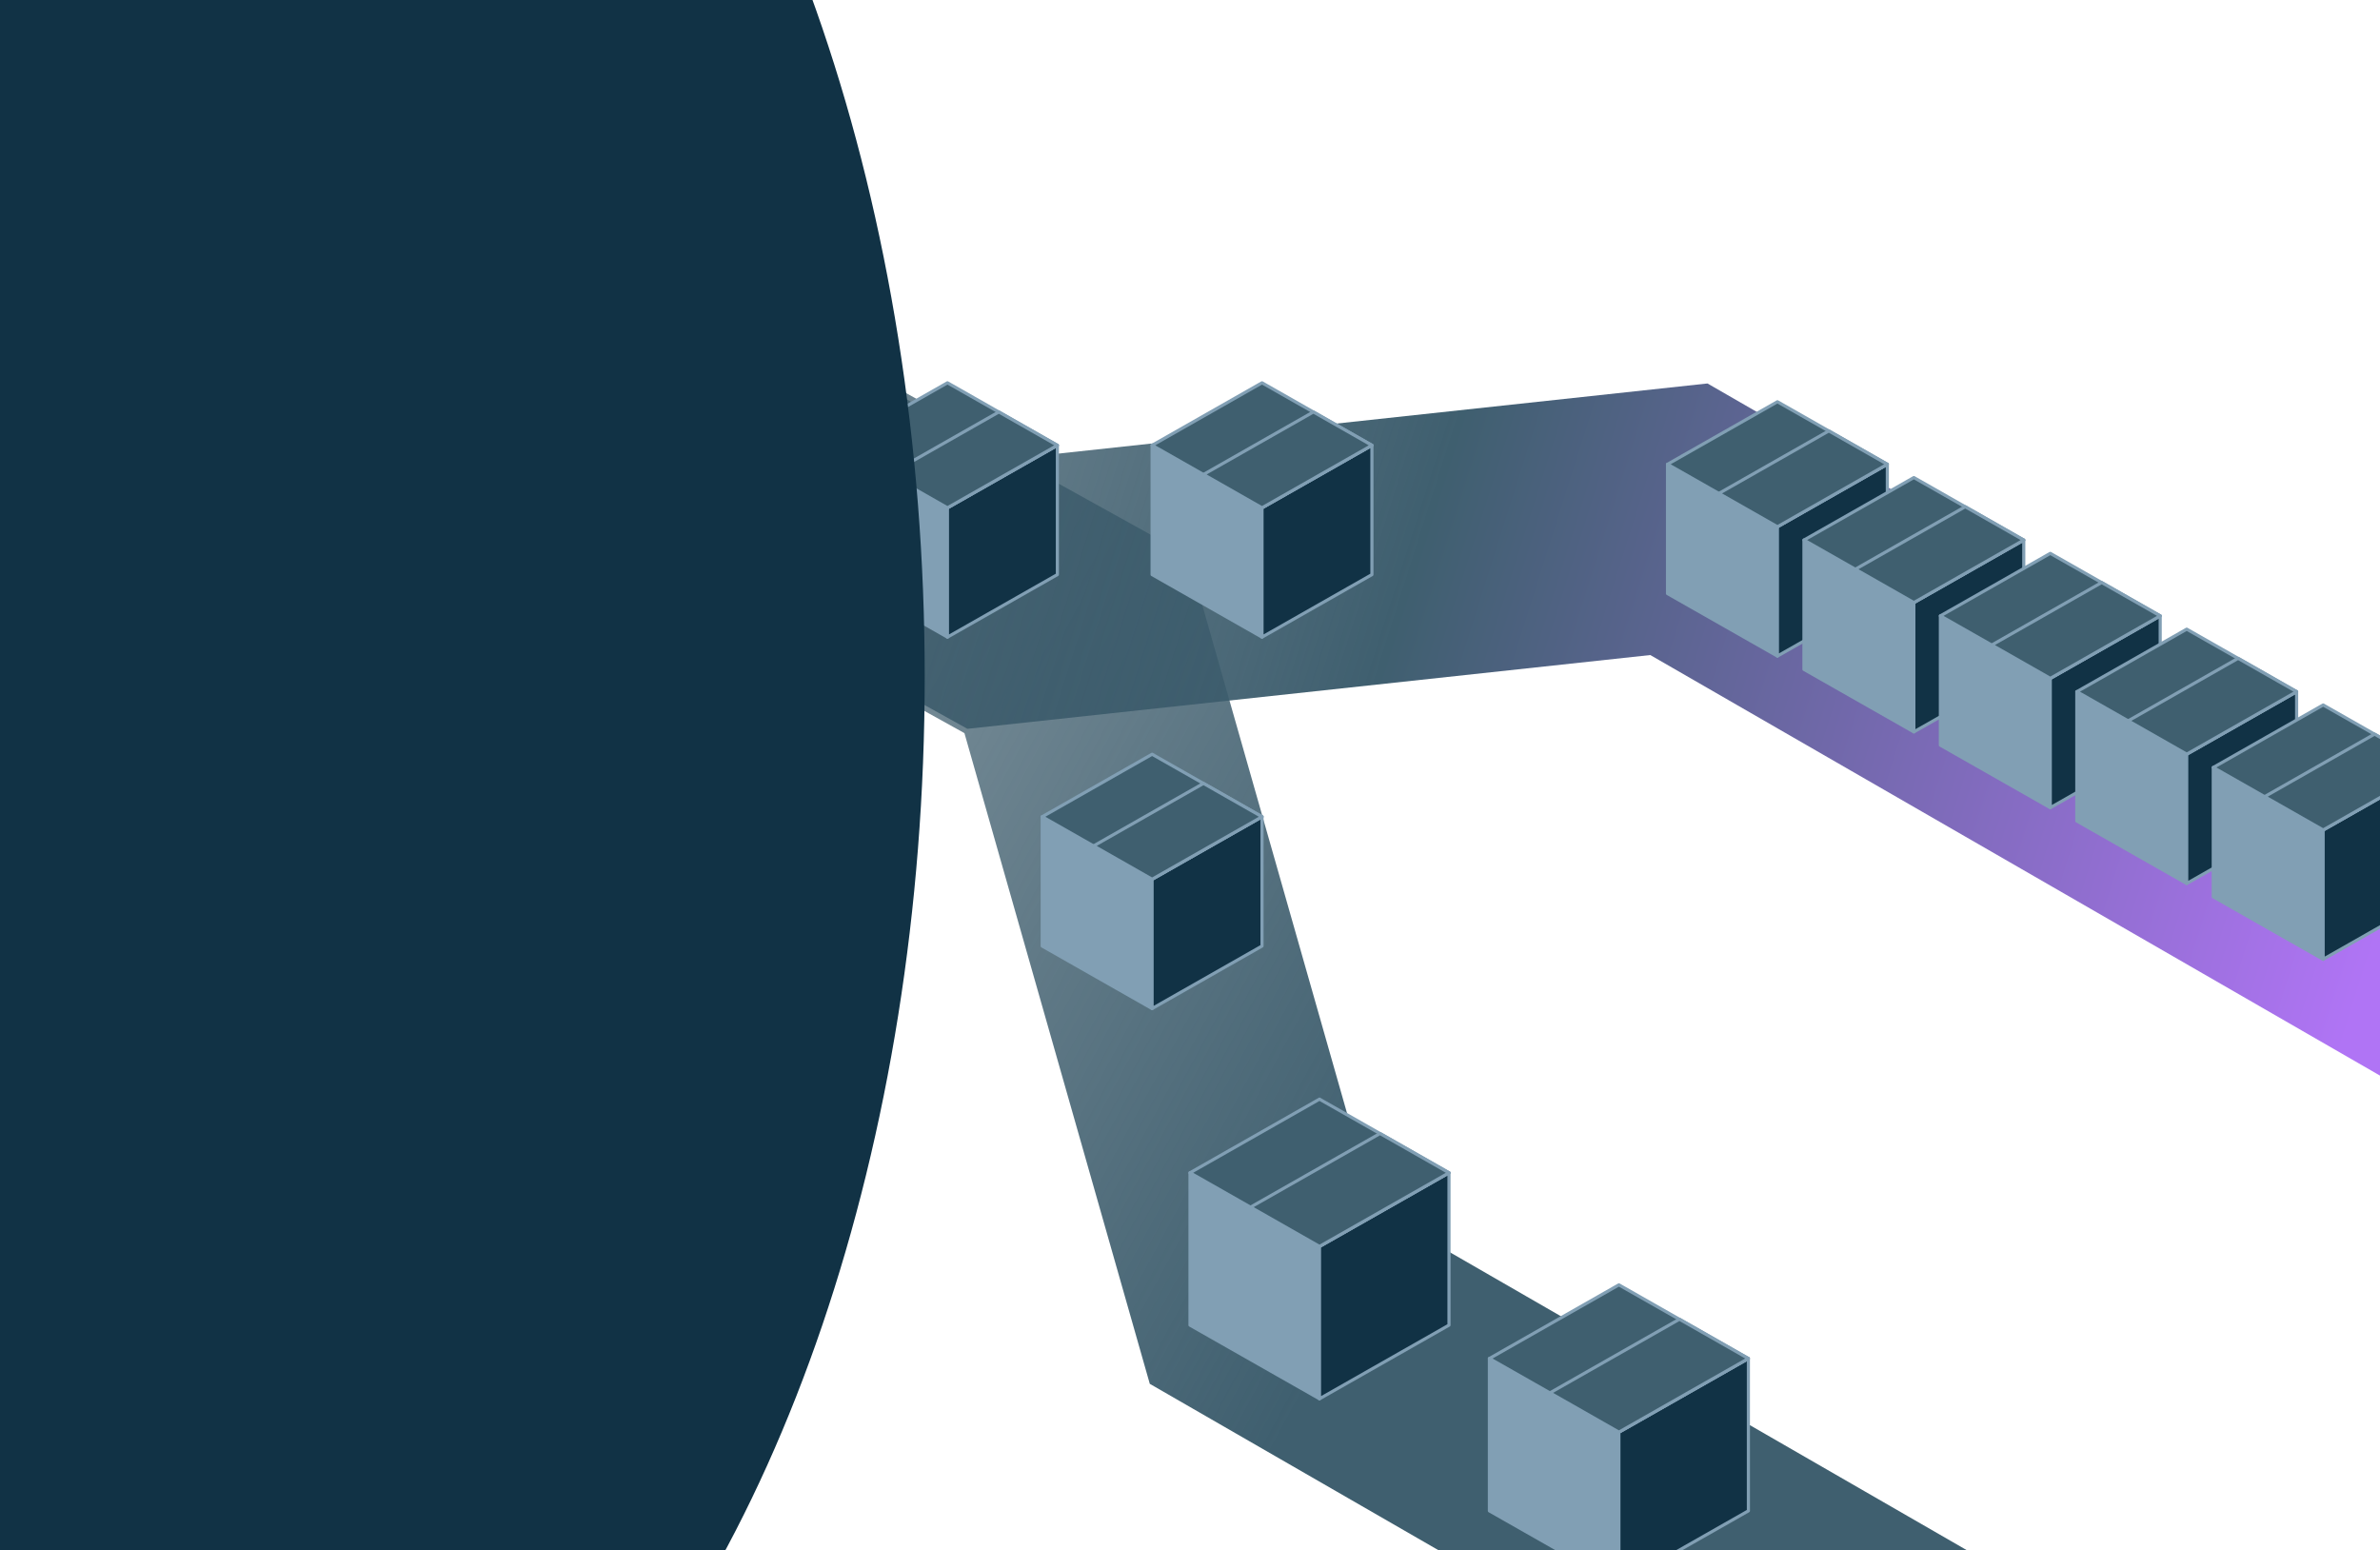 <svg width="628" height="409" viewBox="0 0 628 409" fill="none" xmlns="http://www.w3.org/2000/svg">
<g clip-path="url(#clip0_150_16677)">
<path d="M700 553.5L333 342L284 170L-113.5 -50.5" stroke="url(#paint0_linear_150_16677)" stroke-width="69.617"/>
<path d="M810 348.5L443 137L262.5 156.5L-135 -64" stroke="url(#paint1_linear_150_16677)" stroke-width="69.617"/>
<path d="M76 40.49L105 56.98V91.097L76 74.607V40.49Z" fill="#819FB4" stroke="#819FB4" stroke-width="0.829" stroke-linejoin="round"/>
<path d="M134 40.49L105 56.98V91.097L134 74.607V40.49Z" fill="#113245" stroke="#819FB4" stroke-width="0.829" stroke-linejoin="round"/>
<path d="M105 24L76.001 40.49L105 56.98L134 40.49L105 24Z" fill="#3F5F6F" stroke="#819FB4" stroke-width="0.829" stroke-linejoin="round"/>
<path d="M118.559 31.695L89.559 48.185L105 56.98L134 40.49L118.559 31.695Z" fill="#3F5F6F" stroke="#819FB4" stroke-width="0.829" stroke-linejoin="round"/>
<path d="M177 94.49L206 110.98V145.097L177 128.607V94.49Z" fill="#819FB4" stroke="#819FB4" stroke-width="0.829" stroke-linejoin="round"/>
<path d="M235 94.49L206 110.98V145.097L235 128.607V94.49Z" fill="#113245" stroke="#819FB4" stroke-width="0.829" stroke-linejoin="round"/>
<path d="M206 78L177.001 94.49L206 110.98L235 94.49L206 78Z" fill="#3F5F6F" stroke="#819FB4" stroke-width="0.829" stroke-linejoin="round"/>
<path d="M219.559 85.695L190.559 102.185L206 110.98L235 94.49L219.559 85.695Z" fill="#3F5F6F" stroke="#819FB4" stroke-width="0.829" stroke-linejoin="round"/>
<path d="M221 117.49L250 133.98V168.097L221 151.607V117.49Z" fill="#819FB4" stroke="#819FB4" stroke-width="0.829" stroke-linejoin="round"/>
<path d="M279 117.49L250 133.98V168.097L279 151.607V117.49Z" fill="#113245" stroke="#819FB4" stroke-width="0.829" stroke-linejoin="round"/>
<path d="M250 101L221.001 117.49L250 133.98L279 117.49L250 101Z" fill="#3F5F6F" stroke="#819FB4" stroke-width="0.829" stroke-linejoin="round"/>
<path d="M263.559 108.695L234.559 125.185L250 133.98L279 117.49L263.559 108.695Z" fill="#3F5F6F" stroke="#819FB4" stroke-width="0.829" stroke-linejoin="round"/>
<path d="M304 117.49L333 133.98V168.097L304 151.607V117.49Z" fill="#819FB4" stroke="#819FB4" stroke-width="0.829" stroke-linejoin="round"/>
<path d="M362 117.49L333 133.98V168.097L362 151.607V117.49Z" fill="#113245" stroke="#819FB4" stroke-width="0.829" stroke-linejoin="round"/>
<path d="M333 101L304.001 117.49L333 133.98L362 117.49L333 101Z" fill="#3F5F6F" stroke="#819FB4" stroke-width="0.829" stroke-linejoin="round"/>
<path d="M346.559 108.695L317.559 125.185L333 133.98L362 117.49L346.559 108.695Z" fill="#3F5F6F" stroke="#819FB4" stroke-width="0.829" stroke-linejoin="round"/>
<path d="M275 215.49L304 231.98V266.097L275 249.607V215.49Z" fill="#819FB4" stroke="#819FB4" stroke-width="0.829" stroke-linejoin="round"/>
<path d="M333 215.49L304 231.98V266.097L333 249.607V215.49Z" fill="#113245" stroke="#819FB4" stroke-width="0.829" stroke-linejoin="round"/>
<path d="M304 199L275.001 215.49L304 231.98L333 215.49L304 199Z" fill="#3F5F6F" stroke="#819FB4" stroke-width="0.829" stroke-linejoin="round"/>
<path d="M317.559 206.695L288.559 223.185L304 231.98L333 215.49L317.559 206.695Z" fill="#3F5F6F" stroke="#819FB4" stroke-width="0.829" stroke-linejoin="round"/>
<path d="M440 122.49L469 138.98V173.097L440 156.607V122.49Z" fill="#819FB4" stroke="#819FB4" stroke-width="0.829" stroke-linejoin="round"/>
<path d="M498 122.49L469 138.98V173.097L498 156.607V122.49Z" fill="#113245" stroke="#819FB4" stroke-width="0.829" stroke-linejoin="round"/>
<path d="M469 106L440.001 122.49L469 138.98L498 122.49L469 106Z" fill="#3F5F6F" stroke="#819FB4" stroke-width="0.829" stroke-linejoin="round"/>
<path d="M482.559 113.695L453.559 130.185L469 138.98L498 122.49L482.559 113.695Z" fill="#3F5F6F" stroke="#819FB4" stroke-width="0.829" stroke-linejoin="round"/>
<path d="M476 142.49L505 158.98V193.097L476 176.607V142.49Z" fill="#819FB4" stroke="#819FB4" stroke-width="0.829" stroke-linejoin="round"/>
<path d="M534 142.49L505 158.98V193.097L534 176.607V142.49Z" fill="#113245" stroke="#819FB4" stroke-width="0.829" stroke-linejoin="round"/>
<path d="M505 126L476.001 142.49L505 158.98L534 142.49L505 126Z" fill="#3F5F6F" stroke="#819FB4" stroke-width="0.829" stroke-linejoin="round"/>
<path d="M518.559 133.695L489.559 150.185L505 158.98L534 142.49L518.559 133.695Z" fill="#3F5F6F" stroke="#819FB4" stroke-width="0.829" stroke-linejoin="round"/>
<path d="M512 162.49L541 178.98V213.097L512 196.607V162.49Z" fill="#819FB4" stroke="#819FB4" stroke-width="0.829" stroke-linejoin="round"/>
<path d="M570 162.49L541 178.98V213.097L570 196.607V162.49Z" fill="#113245" stroke="#819FB4" stroke-width="0.829" stroke-linejoin="round"/>
<path d="M541 146L512.001 162.49L541 178.98L570 162.49L541 146Z" fill="#3F5F6F" stroke="#819FB4" stroke-width="0.829" stroke-linejoin="round"/>
<path d="M554.559 153.695L525.559 170.185L541 178.98L570 162.49L554.559 153.695Z" fill="#3F5F6F" stroke="#819FB4" stroke-width="0.829" stroke-linejoin="round"/>
<path d="M548 182.49L577 198.98V233.097L548 216.607V182.49Z" fill="#819FB4" stroke="#819FB4" stroke-width="0.829" stroke-linejoin="round"/>
<path d="M606 182.49L577 198.98V233.097L606 216.607V182.49Z" fill="#113245" stroke="#819FB4" stroke-width="0.829" stroke-linejoin="round"/>
<path d="M577 166L548.001 182.49L577 198.98L606 182.49L577 166Z" fill="#3F5F6F" stroke="#819FB4" stroke-width="0.829" stroke-linejoin="round"/>
<path d="M590.559 173.695L561.559 190.185L577 198.98L606 182.49L590.559 173.695Z" fill="#3F5F6F" stroke="#819FB4" stroke-width="0.829" stroke-linejoin="round"/>
<path d="M584 202.49L613 218.98V253.097L584 236.607V202.49Z" fill="#819FB4" stroke="#819FB4" stroke-width="0.829" stroke-linejoin="round"/>
<path d="M642 202.49L613 218.98V253.097L642 236.607V202.49Z" fill="#113245" stroke="#819FB4" stroke-width="0.829" stroke-linejoin="round"/>
<path d="M613 186L584.001 202.49L613 218.98L642 202.49L613 186Z" fill="#3F5F6F" stroke="#819FB4" stroke-width="0.829" stroke-linejoin="round"/>
<path d="M626.559 193.695L597.559 210.185L613 218.98L642 202.49L626.559 193.695Z" fill="#3F5F6F" stroke="#819FB4" stroke-width="0.829" stroke-linejoin="round"/>
<path d="M314 309.429L348.168 328.858V369.056L314 349.627V309.429Z" fill="#819FB4" stroke="#819FB4" stroke-width="0.829" stroke-linejoin="round"/>
<path d="M382.34 309.429L348.171 328.858V369.056L382.34 349.627V309.429Z" fill="#113245" stroke="#819FB4" stroke-width="0.829" stroke-linejoin="round"/>
<path d="M348.171 290L314.003 309.429L348.171 328.858L382.34 309.429L348.171 290Z" fill="#3F5F6F" stroke="#819FB4" stroke-width="0.829" stroke-linejoin="round"/>
<path d="M364.146 299.066L329.978 318.495L348.171 328.858L382.34 309.429L364.146 299.066Z" fill="#3F5F6F" stroke="#819FB4" stroke-width="0.829" stroke-linejoin="round"/>
<path d="M393 358.429L427.168 377.858V418.056L393 398.627V358.429Z" fill="#819FB4" stroke="#819FB4" stroke-width="0.829" stroke-linejoin="round"/>
<path d="M461.34 358.429L427.171 377.858V418.056L461.34 398.627V358.429Z" fill="#113245" stroke="#819FB4" stroke-width="0.829" stroke-linejoin="round"/>
<path d="M427.171 339L393.003 358.429L427.171 377.858L461.34 358.429L427.171 339Z" fill="#3F5F6F" stroke="#819FB4" stroke-width="0.829" stroke-linejoin="round"/>
<path d="M443.146 348.066L408.978 367.495L427.171 377.858L461.34 358.429L443.146 348.066Z" fill="#3F5F6F" stroke="#819FB4" stroke-width="0.829" stroke-linejoin="round"/>
<g filter="url(#filter0_f_150_16677)">
<ellipse cx="42" cy="178.5" rx="202" ry="342.5" fill="#113245"/>
</g>
</g>
<defs>
<filter id="filter0_f_150_16677" x="-437" y="-441" width="958" height="1239" filterUnits="userSpaceOnUse" color-interpolation-filters="sRGB">
<feFlood flood-opacity="0" result="BackgroundImageFix"/>
<feBlend mode="normal" in="SourceGraphic" in2="BackgroundImageFix" result="shape"/>
<feGaussianBlur stdDeviation="138.5" result="effect1_foregroundBlur_150_16677"/>
</filter>
<linearGradient id="paint0_linear_150_16677" x1="-67" y1="-22.5" x2="414.5" y2="237.5" gradientUnits="userSpaceOnUse">
<stop stop-color="#113245" stop-opacity="0"/>
<stop offset="1" stop-color="#3F5F6F"/>
</linearGradient>
<linearGradient id="paint1_linear_150_16677" x1="-88.5" y1="-36" x2="705" y2="214.5" gradientUnits="userSpaceOnUse">
<stop stop-color="#113245" stop-opacity="0"/>
<stop offset="0.596" stop-color="#3F5F6F"/>
<stop offset="0.923" stop-color="#B074F5"/>
</linearGradient>
<clipPath id="clip0_150_16677">
<rect width="628" height="409" fill="white"/>
</clipPath>
</defs>
</svg>
